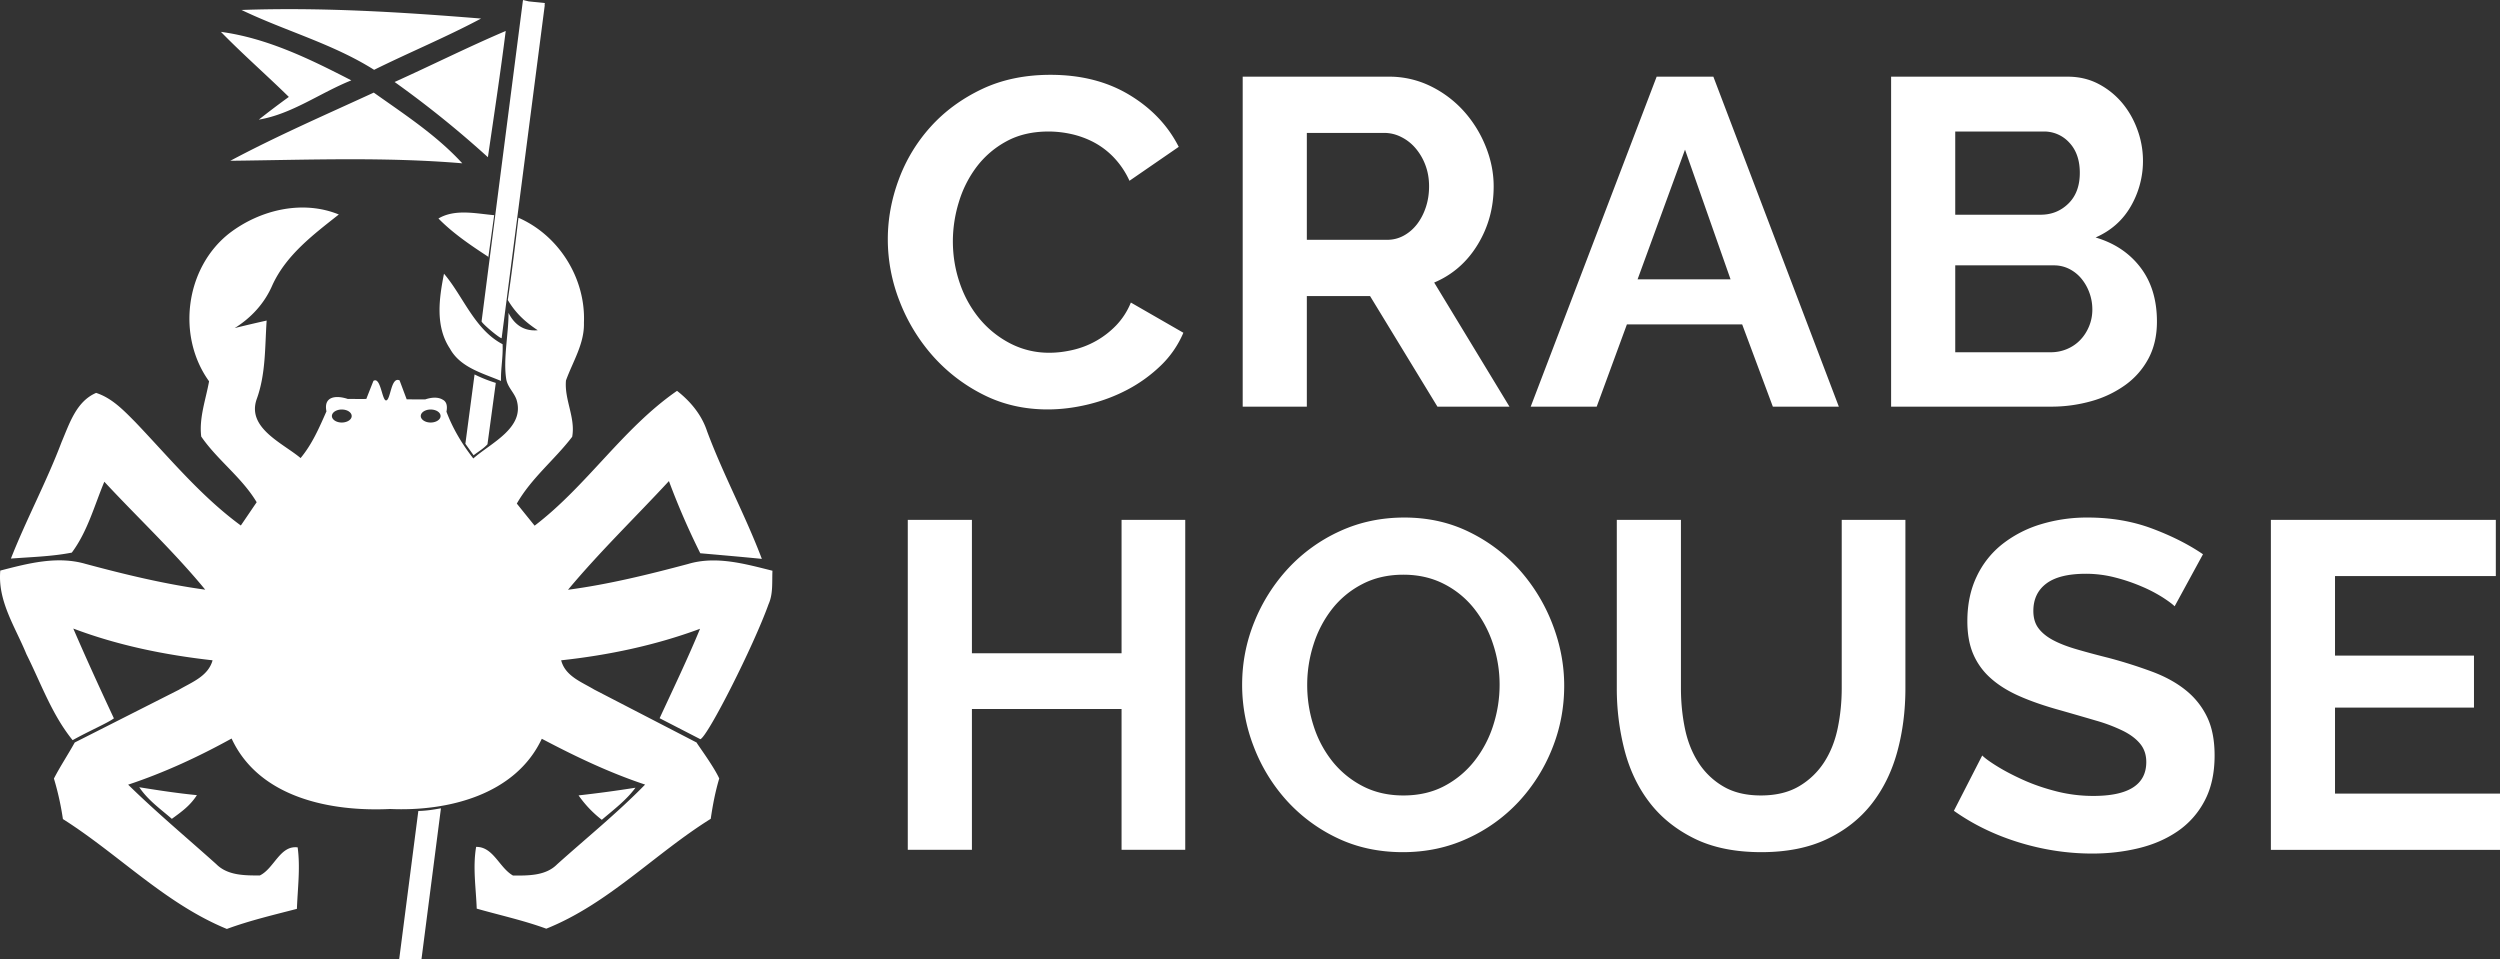 <svg xmlns="http://www.w3.org/2000/svg" fill="none" fill-rule="evenodd" stroke="#000" stroke-linejoin="bevel" stroke-miterlimit="10" stroke-width=".501" font-family="Times New Roman" font-size="16" overflow="visible" style="font-variant-ligatures:none" viewBox="753.455 -512.085 159.075 61.032">
  <rect x="753.455" y="-512.085" width="159.075" height="61.032" fill="#333333" stroke="none"/>
  <defs/>
  <g fill="#fff" stroke="none">
    <path stroke-linejoin="miter" d="M780.274-451.053l-1.417-.006 1.216-9.423c.524-.015.92-.077 1.439-.171l-1.238 9.6zm-22.816-8.916a18.035 18.035 0 00-.572-2.577c.405-.785.894-1.518 1.32-2.286l-.004-.004 6.634-3.358c.821-.484 1.864-.857 2.145-1.876-3.024-.338-6.016-.944-8.863-2.021.81 1.881 1.717 3.861 2.584 5.715-.406.302-1.604.813-2.626 1.388-1.318-1.622-2.014-3.624-2.94-5.471-.703-1.725-1.84-3.372-1.663-5.32 1.756-.453 3.621-.951 5.425-.426 2.508.674 5.039 1.288 7.616 1.641-1.99-2.422-4.288-4.572-6.421-6.868-.635 1.521-1.071 3.174-2.069 4.51-1.277.249-2.582.279-3.875.379.987-2.509 2.27-4.889 3.225-7.415.5-1.169.93-2.582 2.197-3.127 1.019.331 1.769 1.127 2.5 1.864 2.162 2.266 4.167 4.714 6.708 6.574.338-.493.67-.988 1.008-1.481-.946-1.585-2.494-2.676-3.528-4.179-.145-1.194.291-2.352.499-3.516-2.072-2.873-1.516-7.201 1.272-9.404 1.943-1.497 4.651-2.161 6.984-1.21-1.617 1.277-3.347 2.571-4.229 4.499-.494 1.148-1.336 2.067-2.395 2.728a84.278 84.278 0 012.032-.478c-.116 1.683-.048 3.408-.64 5.018-.619 1.824 1.662 2.78 2.8 3.731.739-.888 1.19-1.939 1.65-2.983a.027.027 0 01-.006.005c-.19-.938.586-1.038 1.357-.784a.014.014 0 01-.004.003c.395-.007.792.009 1.185-.003.11-.285.338-.863.452-1.148.459-.294.545 1.246.803 1.243.298-.003.303-1.539.861-1.275.113.302.338.905.452 1.206.391.003.781.005 1.173.006.395-.131.792-.169 1.102.005h.005l.002.007c.227.106.331.356.248.768.402 1.074.998 2.067 1.709 2.976 1.116-.988 3.31-1.948 2.748-3.746-.172-.481-.574-.797-.655-1.316-.199-1.288.162-2.958.147-4.201.378.752.982 1.181 1.86 1.105-.803-.532-1.405-1.086-1.904-1.923.272-1.858.471-3.5.677-5.235 2.587 1.132 4.287 3.87 4.166 6.686.037 1.325-.711 2.469-1.142 3.667-.115 1.212.618 2.375.394 3.586-1.116 1.46-2.596 2.623-3.522 4.249.374.468.753.937 1.133 1.405 3.33-2.537 5.615-6.199 9.061-8.579.857.669 1.57 1.527 1.912 2.572 1.028 2.763 2.442 5.361 3.485 8.12-1.304-.13-2.613-.243-3.917-.358a46.983 46.983 0 01-1.995-4.593c-2.135 2.307-4.405 4.499-6.421 6.916 2.581-.344 5.113-.968 7.627-1.638 1.787-.539 3.637-.009 5.382.427-.036.712.053 1.46-.249 2.13-.95 2.657-3.865 8.414-4.339 8.589l-2.592-1.335c.858-1.855 1.792-3.799 2.572-5.691-2.848 1.055-5.825 1.679-8.837 2.006.259 1.009 1.299 1.377 2.103 1.861l6.519 3.372c-.025.023 1.061 1.464 1.436 2.286-.25.841-.415 1.698-.54 2.567-3.564 2.222-6.515 5.409-10.465 6.991-1.444-.528-2.95-.856-4.426-1.276-.047-1.31-.26-2.631-.037-3.929 1.096-.015 1.476 1.336 2.349 1.825.961 0 2.074.025 2.806-.719 1.871-1.678 3.834-3.267 5.596-5.07-2.282-.758-4.454-1.798-6.573-2.916-1.683 3.591-6.017 4.631-9.644 4.469-3.761.183-8.343-.701-10.094-4.484-2.11 1.165-4.297 2.177-6.583 2.936 1.798 1.761 3.731 3.376 5.606 5.056.727.732 1.818.722 2.773.722.916-.447 1.28-1.928 2.407-1.788.177 1.3 0 2.61-.047 3.912-1.496.39-3.004.743-4.458 1.279-3.923-1.611-6.889-4.749-10.432-6.993zm32.811-1.505a78.28 78.28 0 003.622-.489c-.583.795-1.394 1.402-2.143 2.042a7.117 7.117 0 01-1.479-1.553zm-27.952-.519c1.215.196 2.437.383 3.667.503-.435.67-.949 1.038-1.594 1.507-.748-.645-1.523-1.19-2.073-2.01zm21.273-21.122l-.523-.733.584-4.411a8.94 8.94 0 001.351.538l-.529 3.906c-.27.294-.578.459-.883.7zm-7.765-2.431c.056-.226-.176-.439-.518-.476-.343-.038-.668.115-.725.341-.056.224.176.439.518.476.343.037.668-.116.725-.341zm5.656 0c.055-.226-.176-.439-.519-.476-.342-.038-.668.115-.725.341-.056.224.176.439.519.476.342.037.668-.116.725-.341zm.605-4.354c-.947-1.424-.692-3.195-.38-4.769 1.211 1.408 1.938 3.551 3.729 4.486.037.826-.118 1.504-.103 2.337-1.168-.494-2.587-.853-3.246-2.054zm2.012-1.739l2.628-20.396.003.001.007-.051c.098.025.225.055.364.088l1.024.106-.019.137.013.002-2.743 21.184c-.091.043-1.257-.928-1.277-1.071zm.422-4.022l.001-.007-.004-.082c-1.112-.728-2.223-1.475-3.164-2.432 1.056-.627 2.396-.312 3.546-.211l-.379 2.732zm-1.65-6.033c-4.915-.414-9.84-.218-14.76-.161 2.972-1.584 6.068-2.929 9.128-4.338 1.958 1.392 3.995 2.712 5.632 4.499zm-4.307-5.174c2.363-1.066 4.681-2.229 7.071-3.247-.338 2.68-.743 5.356-1.134 8.033a64.771 64.771 0 00-5.937-4.786zm-6.729.95c-1.423-1.397-2.93-2.711-4.322-4.14 2.957.4 5.674 1.735 8.298 3.086-1.98.791-3.767 2.14-5.887 2.499a54.642 54.642 0 011.911-1.445zm-3.012-5.533c5.085-.181 10.177.135 15.243.546-2.219 1.183-4.552 2.147-6.806 3.263-2.635-1.663-5.658-2.473-8.437-3.809z"/>
    <g fill-rule="nonzero" stroke-linecap="round" stroke-linejoin="round" stroke-width=".74">
      <path d="M809.946-496.856c0-1.281.231-2.548.695-3.8a10.316 10.316 0 012.025-3.356c.888-.986 1.972-1.784 3.253-2.396 1.282-.611 2.741-.916 4.377-.916 1.932 0 3.603.424 5.012 1.271 1.41.848 2.46 1.952 3.15 3.312l-3.135 2.159a5.367 5.367 0 00-1.005-1.493 5.023 5.023 0 00-1.272-.961 5.718 5.718 0 00-1.419-.518 6.762 6.762 0 00-1.449-.163c-1.026 0-1.918.207-2.677.621a5.884 5.884 0 00-1.892 1.612 7.124 7.124 0 00-1.139 2.248 8.506 8.506 0 00-.384 2.498c0 .927.148 1.819.443 2.677a7.141 7.141 0 001.257 2.262 6.289 6.289 0 001.952 1.567 5.33 5.33 0 002.499.592c.473 0 .966-.059 1.478-.178a5.563 5.563 0 002.751-1.552 4.58 4.58 0 00.946-1.464l3.341 1.922a6.302 6.302 0 01-1.434 2.085 9.25 9.25 0 01-2.099 1.523c-.779.414-1.612.729-2.499.946-.887.217-1.755.325-2.603.325-1.498 0-2.868-.315-4.11-.946a10.712 10.712 0 01-3.209-2.469 11.463 11.463 0 01-2.099-3.46 10.79 10.79 0 01-.754-3.948zM832.528-486.21v-20.996h9.286a5.96 5.96 0 012.676.606 6.94 6.94 0 012.115 1.597 7.534 7.534 0 011.389 2.248c.336.837.503 1.68.503 2.528 0 1.36-.34 2.597-1.02 3.711-.68 1.114-1.602 1.917-2.765 2.41l4.791 7.896h-4.584l-4.288-7.038h-4.022v7.038h-4.081zm4.081-10.616h5.116c.375 0 .725-.089 1.05-.266.325-.178.606-.419.843-.725.236-.306.424-.665.562-1.079.138-.414.207-.858.207-1.331 0-.493-.079-.946-.237-1.36a3.567 3.567 0 00-.636-1.08 2.869 2.869 0 00-.916-.709 2.376 2.376 0 00-1.05-.252h-4.939v6.802zM858.868-507.206h3.608l7.984 20.996h-4.199l-1.952-5.234h-7.334l-1.922 5.234h-4.199l8.014-20.996zm4.702 12.893l-2.898-8.25-3.017 8.25h5.915zM890.701-491.622c0 .887-.177 1.666-.532 2.337a4.905 4.905 0 01-1.464 1.685 6.825 6.825 0 01-2.158 1.035 9.373 9.373 0 01-2.618.355h-10.143v-20.996h11.238c.729 0 1.39.158 1.981.473a4.97 4.97 0 011.508 1.227c.414.503.734 1.075.961 1.716a5.758 5.758 0 01-.429 4.82c-.512.897-1.261 1.562-2.247 1.996 1.203.355 2.154.99 2.854 1.907.7.917 1.049 2.065 1.049 3.445zm-4.11-.769c0-.374-.064-.734-.192-1.079a2.99 2.99 0 00-.518-.902 2.415 2.415 0 00-.769-.606 2.147 2.147 0 00-.976-.222h-6.269v5.53h6.062c.375 0 .725-.069 1.05-.207.326-.138.607-.33.843-.577.237-.246.424-.537.562-.872.138-.335.207-.69.207-1.065zm-8.724-11.326v5.294h5.441c.69 0 1.277-.237 1.76-.71.483-.473.725-1.124.725-1.952 0-.808-.222-1.449-.666-1.922a2.16 2.16 0 00-1.641-.71h-5.619z"/>
    </g>
    <g fill-rule="nonzero" stroke-linecap="round" stroke-linejoin="round" stroke-width=".74">
      <path d="M828.872-479.006v20.996h-4.052v-8.96h-9.522v8.96h-4.081v-20.996h4.081v8.487h9.522v-8.487h4.052zM842.724-457.862c-1.538 0-2.933-.301-4.185-.902a10.278 10.278 0 01-3.223-2.395 10.914 10.914 0 01-2.085-3.416 10.864 10.864 0 01-.739-3.933c0-1.4.261-2.74.783-4.022a11.114 11.114 0 012.159-3.401 10.318 10.318 0 013.268-2.351c1.262-.581 2.632-.872 4.11-.872 1.518 0 2.903.311 4.155.932a10.382 10.382 0 013.209 2.439 11.242 11.242 0 012.07 3.431c.493 1.281.739 2.582.739 3.903 0 1.4-.256 2.736-.769 4.007a10.86 10.86 0 01-2.129 3.371 10.225 10.225 0 01-3.253 2.336c-1.262.582-2.632.873-4.11.873zm-6.092-10.646c0 .907.138 1.784.414 2.632a7.021 7.021 0 001.197 2.247 5.97 5.97 0 001.923 1.568c.759.394 1.621.591 2.587.591.986 0 1.858-.202 2.617-.606a5.957 5.957 0 001.922-1.612 7.164 7.164 0 001.183-2.262 8.41 8.41 0 00.4-2.558 8.18 8.18 0 00-.429-2.632 7.237 7.237 0 00-1.213-2.247 5.786 5.786 0 00-1.922-1.553c-.759-.384-1.612-.577-2.558-.577-.986 0-1.863.203-2.632.607a5.829 5.829 0 00-1.922 1.597 7.172 7.172 0 00-1.168 2.247 8.409 8.409 0 00-.399 2.558zM865.499-461.47c.966 0 1.779-.197 2.44-.591a4.776 4.776 0 001.596-1.538c.405-.631.69-1.355.858-2.174.168-.818.251-1.661.251-2.528v-10.705h4.052v10.705c0 1.439-.173 2.79-.518 4.051-.345 1.262-.887 2.366-1.626 3.312-.74.947-1.691 1.696-2.854 2.248-1.163.552-2.553.828-4.17.828-1.675 0-3.1-.291-4.273-.873-1.173-.581-2.124-1.35-2.853-2.306-.73-.956-1.257-2.065-1.582-3.327a15.662 15.662 0 01-.488-3.933v-10.705h4.081v10.705c0 .887.083 1.74.251 2.558.167.818.453 1.543.857 2.173a4.68 4.68 0 001.583 1.523c.65.385 1.449.577 2.395.577zM891.827-473.506c-.138-.138-.389-.325-.754-.562a9.142 9.142 0 00-1.331-.694 11.446 11.446 0 00-1.7-.577 7.412 7.412 0 00-1.863-.237c-1.124 0-1.962.207-2.514.621-.552.414-.828.996-.828 1.745 0 .434.104.794.311 1.079.207.286.508.538.902.755.394.216.892.414 1.493.591.602.177 1.296.365 2.085.562a30.54 30.54 0 012.795.887c.837.315 1.547.71 2.129 1.183a4.886 4.886 0 011.345 1.7c.316.661.473 1.474.473 2.44 0 1.124-.212 2.085-.635 2.883a5.338 5.338 0 01-1.716 1.937c-.719.493-1.547.853-2.484 1.079-.936.227-1.917.341-2.942.341-1.577 0-3.135-.237-4.672-.71-1.538-.473-2.918-1.144-4.14-2.011l1.803-3.519c.178.177.498.409.962.695.463.286 1.01.572 1.641.857.631.286 1.331.528 2.099.725a9.498 9.498 0 002.366.296c2.248 0 3.371-.72 3.371-2.159 0-.454-.128-.838-.384-1.153-.256-.316-.621-.592-1.094-.828a10.423 10.423 0 00-1.715-.651c-.671-.197-1.42-.414-2.248-.651-1.005-.276-1.878-.576-2.617-.902-.739-.325-1.355-.709-1.848-1.153a4.307 4.307 0 01-1.109-1.538c-.247-.581-.37-1.276-.37-2.084 0-1.065.197-2.011.592-2.839a5.733 5.733 0 011.641-2.07 7.437 7.437 0 012.44-1.257 10.072 10.072 0 012.986-.429c1.479 0 2.839.232 4.081.695 1.242.463 2.327 1.01 3.253 1.641l-1.804 3.312zM912.53-461.588v3.578h-14.579v-20.996h14.313v3.578h-10.232v5.057h8.842v3.312h-8.842v5.471h10.498z"/>
    </g>
  </g>
</svg>

